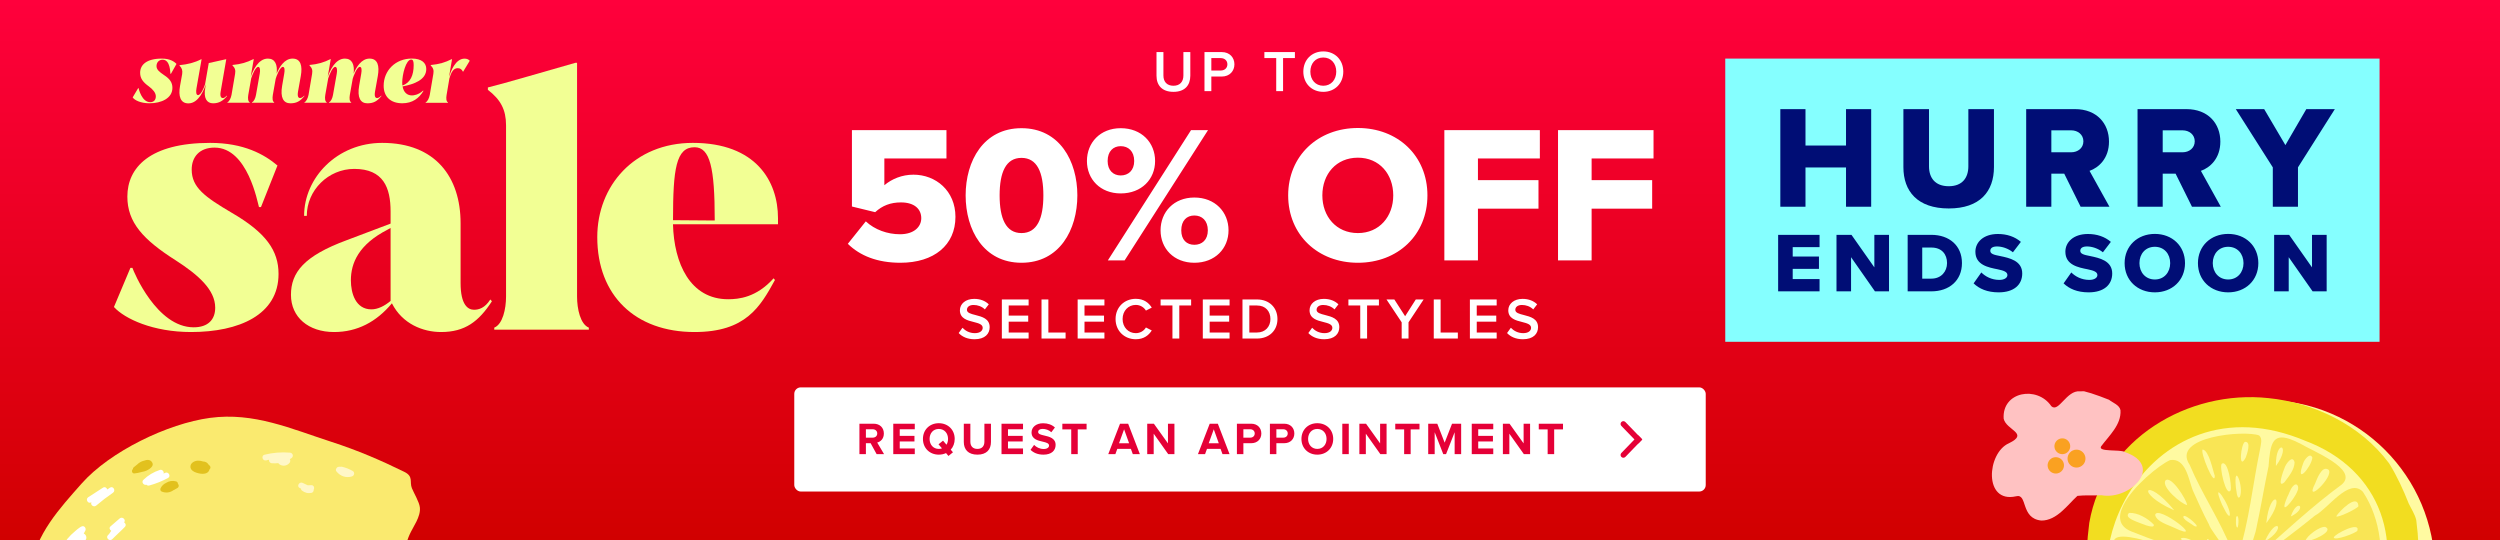 <svg width="768" height="166" viewBox="0 0 768 166" fill="none" xmlns="http://www.w3.org/2000/svg">
<g clip-path="url(#clip0_358_9791)">
<rect width="768" height="166" fill="url(#paint0_linear_358_9791)"/>
<rect x="244" y="119" width="280" height="32" rx="2" fill="white"/>
<path d="M269.294 139.5L267.46 136.154H266.004V139.5H264.016V130.162H268.384C270.33 130.162 271.52 131.436 271.52 133.172C271.52 134.824 270.484 135.706 269.476 135.944L271.576 139.5H269.294ZM269.49 133.158C269.49 132.374 268.888 131.87 268.09 131.87H266.004V134.446H268.09C268.888 134.446 269.49 133.942 269.49 133.158ZM274.412 139.5V130.162H281.02V131.87H276.4V133.9H280.922V135.608H276.4V137.778H281.02V139.5H274.412ZM293.284 134.838C293.284 136.154 292.836 137.302 292.066 138.142L292.752 138.94L291.366 140.074L290.624 139.192C289.966 139.5 289.21 139.668 288.398 139.668C285.584 139.668 283.526 137.652 283.526 134.838C283.526 132.024 285.584 130.008 288.398 130.008C291.226 130.008 293.284 132.024 293.284 134.838ZM288.398 137.904C288.748 137.904 289.084 137.848 289.378 137.736L288.314 136.49L289.7 135.37L290.764 136.616C291.072 136.126 291.24 135.51 291.24 134.838C291.24 133.088 290.12 131.772 288.398 131.772C286.676 131.772 285.57 133.088 285.57 134.838C285.57 136.574 286.676 137.904 288.398 137.904ZM296.079 135.776V130.162H298.095V135.706C298.095 137.008 298.809 137.904 300.265 137.904C301.693 137.904 302.407 137.008 302.407 135.706V130.162H304.423V135.762C304.423 138.086 303.093 139.668 300.265 139.668C297.409 139.668 296.079 138.072 296.079 135.776ZM307.665 139.5V130.162H314.273V131.87H309.653V133.9H314.175V135.608H309.653V137.778H314.273V139.5H307.665ZM316.583 138.184L317.675 136.672C318.333 137.358 319.355 137.932 320.643 137.932C321.735 137.932 322.267 137.414 322.267 136.882C322.267 136.182 321.455 135.944 320.377 135.692C318.851 135.342 316.891 134.922 316.891 132.836C316.891 131.282 318.235 130.022 320.433 130.022C321.917 130.022 323.149 130.47 324.073 131.324L322.967 132.78C322.211 132.08 321.203 131.758 320.293 131.758C319.397 131.758 318.921 132.15 318.921 132.71C318.921 133.34 319.705 133.536 320.783 133.788C322.323 134.138 324.283 134.6 324.283 136.672C324.283 138.38 323.065 139.668 320.545 139.668C318.753 139.668 317.465 139.066 316.583 138.184ZM329.082 139.5V131.912H326.352V130.162H333.8V131.912H331.084V139.5H329.082ZM347.994 139.5L347.406 137.89H343.234L342.646 139.5H340.462L344.074 130.162H346.566L350.164 139.5H347.994ZM345.32 131.884L343.766 136.168H346.86L345.32 131.884ZM358.867 139.5L354.415 133.228V139.5H352.427V130.162H354.471L358.797 136.21V130.162H360.785V139.5H358.867ZM375.546 139.5L374.958 137.89H370.786L370.198 139.5H368.014L371.626 130.162H374.118L377.716 139.5H375.546ZM372.872 131.884L371.318 136.168H374.412L372.872 131.884ZM379.978 139.5V130.162H384.346C386.376 130.162 387.482 131.534 387.482 133.172C387.482 134.796 386.362 136.154 384.346 136.154H381.966V139.5H379.978ZM385.452 133.158C385.452 132.388 384.864 131.87 384.08 131.87H381.966V134.446H384.08C384.864 134.446 385.452 133.942 385.452 133.158ZM390.115 139.5V130.162H394.483C396.513 130.162 397.619 131.534 397.619 133.172C397.619 134.796 396.499 136.154 394.483 136.154H392.103V139.5H390.115ZM395.589 133.158C395.589 132.388 395.001 131.87 394.217 131.87H392.103V134.446H394.217C395.001 134.446 395.589 133.942 395.589 133.158ZM399.803 134.838C399.803 132.024 401.861 130.008 404.675 130.008C407.503 130.008 409.561 132.024 409.561 134.838C409.561 137.652 407.503 139.668 404.675 139.668C401.861 139.668 399.803 137.652 399.803 134.838ZM407.517 134.838C407.517 133.088 406.397 131.772 404.675 131.772C402.953 131.772 401.847 133.088 401.847 134.838C401.847 136.574 402.953 137.904 404.675 137.904C406.397 137.904 407.517 136.574 407.517 134.838ZM412.356 139.5V130.162H414.344V139.5H412.356ZM424.038 139.5L419.586 133.228V139.5H417.598V130.162H419.642L423.968 136.21V130.162H425.956V139.5H424.038ZM431.353 139.5V131.912H428.623V130.162H436.071V131.912H433.355V139.5H431.353ZM446.865 139.5V132.78L444.233 139.5H443.365L440.733 132.78V139.5H438.745V130.162H441.531L443.799 135.986L446.067 130.162H448.867V139.5H446.865ZM452.122 139.5V130.162H458.73V131.87H454.11V133.9H458.632V135.608H454.11V137.778H458.73V139.5H452.122ZM468.124 139.5L463.672 133.228V139.5H461.684V130.162H463.728L468.054 136.21V130.162H470.042V139.5H468.124ZM475.439 139.5V131.912H472.709V130.162H480.157V131.912H477.441V139.5H475.439Z" fill="#E50037"/>
<path fill-rule="evenodd" clip-rule="evenodd" d="M503.303 136.238L498.078 130.836C497.756 130.502 497.756 129.973 498.078 129.639C498.417 129.29 498.977 129.29 499.315 129.639L504.5 135.001L503.303 136.238Z" fill="#E50037"/>
<path fill-rule="evenodd" clip-rule="evenodd" d="M503.303 133.762L498.078 139.164C497.756 139.498 497.756 140.027 498.078 140.361C498.417 140.71 498.977 140.71 499.315 140.361L504.5 135L503.303 133.762Z" fill="#E50037"/>
<g clip-path="url(#clip1_358_9791)">
<path d="M40.757 29.922L42.444 27.078H42.566C42.643 27.376 43.569 31.395 46.161 31.395C47.231 31.395 47.87 30.709 47.87 29.602C47.87 28.494 46.966 27.465 45.72 26.535C43.955 25.262 43.051 24.111 43.051 22.362C43.051 19.959 44.937 18 49.723 18C52.095 18 53.44 18.83 54.223 19.638L52.514 22.66H52.337C52.293 22.362 52.359 18.343 49.966 18.343C48.841 18.343 48.08 19.173 48.08 20.303C48.08 21.332 48.863 22.041 50.396 23.07C52.205 24.244 52.966 25.373 52.966 26.989C52.966 30.177 49.591 31.727 45.907 31.727C43.216 31.727 41.308 30.775 40.757 29.911V29.922Z" fill="#F2FF94"/>
<path d="M69.675 29.38L69.752 29.502C68.528 30.974 67.281 31.738 65.451 31.738C63.499 31.738 62.473 30.122 63.057 26.956L63.278 25.826C62.672 27.564 61.028 31.76 57.874 31.76C55.425 31.76 54.742 29.557 55.304 26.391L55.966 22.738C56.131 21.609 55.867 20.845 55.139 20.159L55.161 20.015C57.675 19.771 59.76 19.251 61.811 18.199H61.932L60.366 27.1C60.146 28.273 60.267 29.214 60.83 29.214C61.69 29.214 62.66 27.011 63.002 25.849L64.127 19.373L69.41 18.199H69.509L67.778 28.184C67.513 29.779 67.998 30.122 68.506 30.122C68.77 30.122 69.145 29.945 69.653 29.391H69.675V29.38Z" fill="#F2FF94"/>
<path d="M93.464 29.38L93.508 29.502C92.262 31.052 91.137 31.738 89.207 31.738C87.056 31.738 86.052 29.967 86.67 26.369L87.31 22.66C87.53 21.487 87.453 20.546 86.891 20.546C85.986 20.546 84.916 23.413 84.696 24.199L83.814 29.159C83.648 30.166 83.692 31.173 84.233 31.417L84.211 31.561H77.395L77.417 31.417C78.001 31.196 78.465 30.166 78.641 29.159L79.788 22.66C80.009 21.487 79.865 20.546 79.325 20.546C78.465 20.546 77.472 23.125 77.174 24.055L76.27 29.159C76.105 30.166 76.171 31.173 76.711 31.417L76.689 31.561H69.851L69.873 31.417C70.436 31.173 70.921 30.166 71.119 29.159L72.222 22.683C72.421 21.531 72.178 20.845 71.417 20.103L71.439 19.959C74.031 19.716 75.84 19.173 77.836 18.166H77.957L77.009 23.613C77.693 21.72 79.303 18 82.292 18C84.519 18 85.302 19.86 84.983 22.616C85.788 20.657 87.354 18 89.868 18C92.383 18 92.968 20.203 92.405 23.369L91.545 28.173C91.28 29.767 91.743 30.111 92.151 30.111C92.471 30.111 92.934 29.989 93.442 29.38H93.464Z" fill="#F2FF94"/>
<path d="M117.121 29.38L117.165 29.502C115.918 31.052 114.793 31.738 112.863 31.738C110.713 31.738 109.709 29.967 110.327 26.369L110.966 22.66C111.187 21.487 111.11 20.546 110.547 20.546C109.643 20.546 108.573 23.413 108.353 24.199L107.47 29.159C107.305 30.166 107.349 31.173 107.889 31.417L107.867 31.561H101.052L101.074 31.417C101.658 31.196 102.121 30.166 102.298 29.159L103.445 22.66C103.665 21.487 103.522 20.546 102.982 20.546C102.121 20.546 101.129 23.125 100.831 24.055L99.927 29.159C99.761 30.166 99.827 31.173 100.368 31.417L100.346 31.561H93.508L93.53 31.417C94.092 31.173 94.578 30.166 94.776 29.159L95.879 22.683C96.078 21.531 95.835 20.845 95.074 20.103L95.096 19.959C97.688 19.716 99.496 19.173 101.493 18.166H101.614L100.666 23.613C101.349 21.72 102.96 18 105.948 18C108.176 18 108.959 19.86 108.639 22.616C109.445 20.657 111.011 18 113.525 18C116.04 18 116.624 20.203 116.062 23.369L115.202 28.173C114.937 29.767 115.4 30.111 115.808 30.111C116.128 30.111 116.591 29.989 117.099 29.38H117.121Z" fill="#F2FF94"/>
<path d="M129.991 27.83L130.069 27.952C128.723 30.188 126.716 31.727 123.573 31.727C120.01 31.727 117.86 29.712 117.86 26.358C117.86 21.653 121.499 17.989 126.506 17.989C129.517 17.989 130.951 19.317 130.951 21.199C130.951 24.509 127.234 25.882 123.672 26.546C123.992 28.384 125.095 29.314 126.55 29.314C126.969 29.314 128.502 29.214 129.991 27.819V27.83ZM123.562 25.406C123.562 25.705 123.584 25.993 123.606 26.27C126.098 25.439 127.08 23.059 127.08 20.015C127.08 18.886 126.903 18.299 126.319 18.299C124.731 18.299 123.562 22.816 123.562 25.417V25.406Z" fill="#F2FF94"/>
<path d="M144.307 18.664L142.255 22.052H142.233C141.847 21.266 141.351 20.945 140.623 20.945C139.278 20.945 138.616 22.196 138.053 24.089L137.193 29.17C137.017 30.177 137.072 31.185 137.612 31.428L137.59 31.572H130.752L130.774 31.428C131.337 31.185 131.822 30.177 132.021 29.17L133.124 22.694C133.322 21.543 133.079 20.856 132.318 20.115L132.34 19.971C134.932 19.727 136.741 19.185 138.748 18.177H138.87L137.921 23.745C138.461 21.93 139.873 18.011 142.73 18.011C143.491 18.011 144.02 18.31 144.318 18.675L144.307 18.664Z" fill="#F2FF94"/>
<path d="M35 94.317L40.062 82.284H40.68C41.099 83.524 48.124 100.55 59.495 100.55C63.94 100.55 66.112 98.159 66.112 94.528C66.112 89.026 60.94 84.465 54.014 80.004C43.878 73.572 39.125 68.28 39.125 60.387C39.125 51.465 46.051 43.893 64.557 43.893C74.891 43.893 81.2 47.424 85.236 50.845L80.174 63.609H79.556C79.137 62.369 76.148 45.343 65.914 45.343C61.26 45.343 58.888 48.243 58.888 52.085C58.888 57.587 62.925 60.487 71.197 65.369C81.74 71.491 85.567 76.993 85.567 84.155C85.567 96.708 73.469 102 58.69 102C47.01 102 38.32 97.948 35.011 94.317H35Z" fill="#F2FF94"/>
<path d="M150.692 92.037L151.111 92.557C147.075 98.778 142.84 102 135.495 102C129.914 102 123.605 99.509 120.396 93.177C115.643 98.889 109.742 102 102.618 102C94.754 102 89.383 97.439 89.383 90.587C89.383 83.734 93.309 78.653 106.544 73.771L119.988 68.69V64.959C119.988 57.697 117.815 51.885 108.827 51.885C100.864 51.885 94.247 58.428 94.247 66.31H93.42C93.42 54.587 103.555 43.893 117.407 43.893C133.741 43.893 141.494 54.376 141.494 68.59V86.956C141.494 93.697 143.766 95.159 145.63 95.159C147.075 95.159 148.939 94.638 150.593 92.048H150.692V92.037ZM119.988 92.446V70.029L119.062 70.55C110.172 75.111 107.79 80.823 107.79 86.114C107.79 90.055 109.235 95.037 114.099 95.037C116.062 95.037 118.135 93.996 119.988 92.446Z" fill="#F2FF94"/>
<path d="M151.839 101.269V100.649C154.42 99.609 155.457 94.937 155.457 91.107V38.491C155.457 33.719 153.802 30.609 149.876 27.598V26.867C154.63 25.727 169.419 21.365 176.753 19.295H177.272V91.107C177.272 94.948 178.308 99.62 180.889 100.649V101.269H151.839Z" fill="#F2FF94"/>
<path d="M239 67.018V68.889H206.741C207.05 80.922 212.013 91.926 223.692 91.926C226.901 91.926 232.372 91.406 237.655 85.494L238.063 86.015C233.519 94.317 229.063 102 213.358 102C195.161 102 183.481 90.797 183.481 72.841C183.481 57.066 194.852 43.893 212.84 43.893C232.173 43.893 239 55.616 239 67.029V67.018ZM219.567 67.749V67.539C219.567 51.553 218.123 45.232 213.369 45.232C207.678 45.232 206.752 51.874 206.752 67.539V67.638L219.567 67.738V67.749Z" fill="#F2FF94"/>
</g>
<path d="M355.278 23.266V15.994H357.402V23.194C357.402 25.102 358.464 26.344 360.48 26.344C362.478 26.344 363.54 25.102 363.54 23.194V15.994H365.664V23.248C365.664 26.236 363.954 28.216 360.48 28.216C356.988 28.216 355.278 26.218 355.278 23.266ZM370.016 28V15.994H375.29C377.81 15.994 379.214 17.722 379.214 19.756C379.214 21.79 377.792 23.518 375.29 23.518H372.122V28H370.016ZM377.054 19.756C377.054 18.604 376.19 17.848 375.002 17.848H372.122V21.664H375.002C376.19 21.664 377.054 20.908 377.054 19.756ZM392.052 28V17.848H388.416V15.994H397.794V17.848H394.158V28H392.052ZM400.381 22.006C400.381 18.424 402.919 15.796 406.519 15.796C410.119 15.796 412.657 18.424 412.657 22.006C412.657 25.588 410.119 28.216 406.519 28.216C402.919 28.216 400.381 25.588 400.381 22.006ZM410.497 22.006C410.497 19.522 408.931 17.668 406.519 17.668C404.089 17.668 402.541 19.522 402.541 22.006C402.541 24.472 404.089 26.344 406.519 26.344C408.931 26.344 410.497 24.472 410.497 22.006Z" fill="white"/>
<path d="M260.453 74.9L265.973 68C268.733 70.58 272.633 71.96 276.473 71.96C280.853 71.96 283.013 69.62 283.013 67.04C283.013 64.22 280.913 62.18 276.773 62.18C273.593 62.18 271.073 63.14 268.853 65.18L261.713 63.44V39.98H290.753V48.68H271.673V56.9C273.953 54.98 277.073 53.66 280.613 53.66C287.453 53.66 293.513 58.58 293.513 66.62C293.513 75.26 286.973 80.72 276.593 80.72C269.513 80.72 264.173 78.56 260.453 74.9ZM296.644 60.02C296.644 49.46 302.104 39.38 313.804 39.38C325.504 39.38 330.964 49.46 330.964 60.02C330.964 70.58 325.504 80.72 313.804 80.72C302.104 80.72 296.644 70.58 296.644 60.02ZM320.524 60.02C320.524 52.94 318.604 48.5 313.804 48.5C309.004 48.5 307.084 52.94 307.084 60.02C307.084 67.1 309.004 71.6 313.804 71.6C318.604 71.6 320.524 67.1 320.524 60.02ZM333.905 49.46C333.905 43.82 337.985 39.38 344.285 39.38C350.705 39.38 354.845 43.82 354.845 49.46C354.845 55.04 350.705 59.42 344.285 59.42C337.985 59.42 333.905 55.04 333.905 49.46ZM340.325 80L365.885 39.98H371.105L345.485 80H340.325ZM348.425 49.46C348.425 46.46 346.625 44.9 344.285 44.9C342.005 44.9 340.265 46.46 340.265 49.46C340.265 52.34 342.005 53.9 344.285 53.9C346.625 53.9 348.425 52.34 348.425 49.46ZM356.525 70.76C356.525 65.12 360.605 60.68 366.905 60.68C373.265 60.68 377.405 65.12 377.405 70.76C377.405 76.34 373.265 80.72 366.905 80.72C360.605 80.72 356.525 76.34 356.525 70.76ZM371.045 70.76C371.045 67.76 369.245 66.2 366.905 66.2C364.565 66.2 362.885 67.76 362.885 70.76C362.885 73.7 364.565 75.2 366.905 75.2C369.245 75.2 371.045 73.7 371.045 70.76ZM395.726 60.02C395.726 47.84 404.906 39.32 417.146 39.32C429.386 39.32 438.506 47.84 438.506 60.02C438.506 72.2 429.386 80.72 417.146 80.72C404.906 80.72 395.726 72.2 395.726 60.02ZM428.006 60.02C428.006 53.48 423.746 48.44 417.146 48.44C410.486 48.44 406.226 53.48 406.226 60.02C406.226 66.5 410.486 71.6 417.146 71.6C423.746 71.6 428.006 66.5 428.006 60.02ZM443.704 80V39.98H473.044V48.68H454.024V55.34H472.624V64.1H454.024V80H443.704ZM478.625 80V39.98H507.965V48.68H488.945V55.34H507.545V64.1H488.945V80H478.625Z" fill="white"/>
<path d="M294.504 102.308L295.674 100.688C296.502 101.57 297.798 102.344 299.472 102.344C301.2 102.344 301.884 101.498 301.884 100.706C301.884 99.626 300.606 99.302 299.148 98.924C297.186 98.438 294.882 97.862 294.882 95.324C294.882 93.344 296.628 91.814 299.256 91.814C301.128 91.814 302.64 92.408 303.756 93.488L302.55 95.054C301.614 94.118 300.336 93.686 299.076 93.686C297.834 93.686 297.042 94.28 297.042 95.18C297.042 96.116 298.266 96.422 299.688 96.782C301.668 97.286 304.026 97.898 304.026 100.508C304.026 102.506 302.622 104.216 299.382 104.216C297.168 104.216 295.566 103.442 294.504 102.308ZM307.766 104V91.994H315.992V93.848H309.872V96.962H315.866V98.816H309.872V102.146H315.992V104H307.766ZM319.954 104V91.994H322.06V102.146H327.352V104H319.954ZM331.053 104V91.994H339.279V93.848H333.159V96.962H339.153V98.816H333.159V102.146H339.279V104H331.053ZM348.912 104.216C345.456 104.216 342.702 101.696 342.702 98.006C342.702 94.316 345.456 91.796 348.912 91.796C351.432 91.796 352.926 93.056 353.826 94.496L352.026 95.414C351.45 94.424 350.298 93.668 348.912 93.668C346.626 93.668 344.862 95.486 344.862 98.006C344.862 100.526 346.626 102.344 348.912 102.344C350.298 102.344 351.45 101.606 352.026 100.598L353.826 101.516C352.908 102.956 351.432 104.216 348.912 104.216ZM360.173 104V93.848H356.537V91.994H365.915V93.848H362.279V104H360.173ZM369.5 104V91.994H377.726V93.848H371.606V96.962H377.6V98.816H371.606V102.146H377.726V104H369.5ZM381.689 104V91.994H386.153C389.897 91.994 392.435 94.478 392.435 98.006C392.435 101.534 389.897 104 386.153 104H381.689ZM383.795 102.146H386.153C388.763 102.146 390.275 100.274 390.275 98.006C390.275 95.684 388.835 93.848 386.153 93.848H383.795V102.146ZM401.917 102.308L403.087 100.688C403.915 101.57 405.211 102.344 406.885 102.344C408.613 102.344 409.297 101.498 409.297 100.706C409.297 99.626 408.019 99.302 406.561 98.924C404.599 98.438 402.295 97.862 402.295 95.324C402.295 93.344 404.041 91.814 406.669 91.814C408.541 91.814 410.053 92.408 411.169 93.488L409.963 95.054C409.027 94.118 407.749 93.686 406.489 93.686C405.247 93.686 404.455 94.28 404.455 95.18C404.455 96.116 405.679 96.422 407.101 96.782C409.081 97.286 411.439 97.898 411.439 100.508C411.439 102.506 410.035 104.216 406.795 104.216C404.581 104.216 402.979 103.442 401.917 102.308ZM417.865 104V93.848H414.229V91.994H423.607V93.848H419.971V104H417.865ZM430.593 104V99.014L425.931 91.994H428.343L431.655 97.142L434.931 91.994H437.343L432.699 99.014V104H430.593ZM440.452 104V91.994H442.558V102.146H447.85V104H440.452ZM451.551 104V91.994H459.777V93.848H453.657V96.962H459.651V98.816H453.657V102.146H459.777V104H451.551ZM462.966 102.308L464.136 100.688C464.964 101.57 466.26 102.344 467.934 102.344C469.662 102.344 470.346 101.498 470.346 100.706C470.346 99.626 469.068 99.302 467.61 98.924C465.648 98.438 463.344 97.862 463.344 95.324C463.344 93.344 465.09 91.814 467.718 91.814C469.59 91.814 471.102 92.408 472.218 93.488L471.012 95.054C470.076 94.118 468.798 93.686 467.538 93.686C466.296 93.686 465.504 94.28 465.504 95.18C465.504 96.116 466.728 96.422 468.15 96.782C470.13 97.286 472.488 97.898 472.488 100.508C472.488 102.506 471.084 104.216 467.844 104.216C465.63 104.216 464.028 103.442 462.966 102.308Z" fill="white"/>
<rect width="201" height="87" transform="translate(530 18)" fill="#85FFFF"/>
<path d="M567.096 63.5V51.455H554.646V63.5H546.916V33.522H554.646V44.713H567.096V33.522H574.826V63.5H567.096ZM584.724 51.365V33.522H592.589V51.095C592.589 54.646 594.476 57.208 598.656 57.208C602.791 57.208 604.679 54.646 604.679 51.095V33.522H612.544V51.32C612.544 58.781 608.274 64.039 598.656 64.039C589.038 64.039 584.724 58.736 584.724 51.365ZM639.163 63.5L634.129 53.343H630.174V63.5H622.443V33.522H637.455C644.107 33.522 647.882 37.927 647.882 43.5C647.882 48.713 644.691 51.5 641.904 52.489L648.017 63.5H639.163ZM640.017 43.41C640.017 41.343 638.309 40.039 636.286 40.039H630.174V46.781H636.286C638.309 46.781 640.017 45.477 640.017 43.41ZM673.371 63.5L668.337 53.343H664.382V63.5H656.652V33.522H671.663C678.315 33.522 682.09 37.927 682.09 43.5C682.09 48.713 678.899 51.5 676.113 52.489L682.225 63.5H673.371ZM674.225 43.41C674.225 41.343 672.517 40.039 670.495 40.039H664.382V46.781H670.495C672.517 46.781 674.225 45.477 674.225 43.41ZM698.206 63.5V51.41L686.836 33.522H695.555L702.072 44.578L708.499 33.522H717.263L705.937 51.41V63.5H698.206ZM546.244 89.5V72.144H558.968V75.917H550.719V78.805H558.786V82.604H550.719V85.727H558.968V89.5H546.244ZM575.983 89.5L568.645 79.013V89.5H564.169V72.144H568.775L575.801 82.136V72.144H580.302V89.5H575.983ZM586.033 89.5V72.144H593.319C598.784 72.144 602.713 75.422 602.713 80.809C602.713 86.195 598.784 89.5 593.345 89.5H586.033ZM590.509 85.597H593.319C596.364 85.597 598.133 83.385 598.133 80.809C598.133 78.129 596.52 76.047 593.345 76.047H590.509V85.597ZM606.293 87.054L608.661 83.697C609.91 84.946 611.835 85.987 614.203 85.987C615.738 85.987 616.675 85.337 616.675 84.504C616.675 83.515 615.556 83.125 613.709 82.734C610.846 82.162 606.839 81.433 606.839 77.322C606.839 74.407 609.311 71.883 613.761 71.883C616.545 71.883 618.965 72.716 620.813 74.303L618.367 77.504C616.909 76.307 615.01 75.709 613.475 75.709C611.991 75.709 611.419 76.307 611.419 77.062C611.419 77.972 612.486 78.285 614.411 78.649C617.274 79.248 621.229 80.08 621.229 84.01C621.229 87.496 618.653 89.812 613.995 89.812C610.482 89.812 608.036 88.719 606.293 87.054ZM633.935 87.054L636.303 83.697C637.552 84.946 639.478 85.987 641.846 85.987C643.381 85.987 644.318 85.337 644.318 84.504C644.318 83.515 643.199 83.125 641.351 82.734C638.489 82.162 634.482 81.433 634.482 77.322C634.482 74.407 636.954 71.883 641.404 71.883C644.188 71.883 646.608 72.716 648.455 74.303L646.009 77.504C644.552 76.307 642.653 75.709 641.117 75.709C639.634 75.709 639.062 76.307 639.062 77.062C639.062 77.972 640.128 78.285 642.054 78.649C644.916 79.248 648.872 80.08 648.872 84.01C648.872 87.496 646.296 89.812 641.638 89.812C638.125 89.812 635.679 88.719 633.935 87.054ZM652.682 80.835C652.682 75.552 656.664 71.857 661.972 71.857C667.28 71.857 671.236 75.552 671.236 80.835C671.236 86.117 667.28 89.812 661.972 89.812C656.664 89.812 652.682 86.117 652.682 80.835ZM666.682 80.835C666.682 77.999 664.834 75.813 661.972 75.813C659.084 75.813 657.236 77.999 657.236 80.835C657.236 83.645 659.084 85.857 661.972 85.857C664.834 85.857 666.682 83.645 666.682 80.835ZM675.207 80.835C675.207 75.552 679.189 71.857 684.497 71.857C689.805 71.857 693.761 75.552 693.761 80.835C693.761 86.117 689.805 89.812 684.497 89.812C679.189 89.812 675.207 86.117 675.207 80.835ZM689.207 80.835C689.207 77.999 687.359 75.813 684.497 75.813C681.609 75.813 679.761 77.999 679.761 80.835C679.761 83.645 681.609 85.857 684.497 85.857C687.359 85.857 689.207 83.645 689.207 80.835ZM710.431 89.5L703.093 79.013V89.5H698.617V72.144H703.223L710.249 82.136V72.144H714.75V89.5H710.431Z" fill="#000D75"/>
<g filter="url(#filter0_d_358_9791)">
<path d="M31.4 218.571C45.548 225.134 61.82 227.03 77.111 223.897C88.542 221.557 99.502 216.366 107.988 208.351C116.488 200.335 122.391 189.442 123.629 177.836C124.113 173.291 123.924 168.53 125.767 164.348C126.883 161.806 129.304 158.794 128.981 155.862C128.793 154.181 127.098 151.397 126.533 149.972C125.74 147.995 127.098 146.381 124.207 144.955C116.972 141.392 109.737 138.299 101.923 135.77C89.443 131.736 78.025 126.558 64.51 128.374C51.546 130.109 33.781 138.689 25.053 148.573C18.342 156.171 10.959 164.119 9.507 174.622C8.592 181.239 9.224 188.151 6.978 194.445C1.411 210.153 20.965 213.743 31.4 218.585V218.571Z" fill="#FAEA6F"/>
<path d="M25.026 161.752C24.932 161.779 24.838 161.82 24.73 161.887C24.138 162.277 23.587 162.707 23.076 163.178C22.188 163.904 21.368 164.711 20.642 165.599C19.969 166.419 20.978 167.549 21.718 167.051C21.744 167.051 21.771 167.051 21.812 167.038C21.973 167.508 22.524 167.831 23.116 167.535C23.802 167.185 24.434 166.755 25.012 166.244C25.214 166.311 25.456 166.325 25.712 166.244C26.909 165.894 26.72 164.321 25.725 163.904C25.913 163.622 26.075 163.326 26.223 163.003C26.572 162.25 25.833 161.295 25.026 161.752Z" fill="white"/>
<path d="M36.753 159.278C35.838 160.098 34.91 160.905 33.969 161.685C33.431 162.129 33.687 162.774 34.171 163.057C33.969 163.339 33.781 163.608 33.606 163.904C33.579 163.944 33.566 163.971 33.552 164.012C33.431 164.133 33.31 164.254 33.176 164.375C32.342 165.182 33.633 166.459 34.467 165.652C35.099 165.034 35.731 164.428 36.363 163.81C37.049 163.178 37.708 162.546 38.353 161.873C38.837 161.376 38.582 160.73 38.124 160.461C38.81 159.681 37.587 158.538 36.753 159.278Z" fill="white"/>
<path d="M33.794 149.797C33.512 149.985 33.243 150.187 32.96 150.375C32.812 149.85 32.207 149.434 31.642 149.81C30.136 150.792 28.63 151.76 27.11 152.742C26.129 153.374 27.057 154.934 28.038 154.302C28.052 154.302 28.065 154.275 28.092 154.275C27.662 155.068 28.778 155.983 29.558 155.31C31.212 153.898 32.92 152.594 34.709 151.37C35.663 150.711 34.749 149.151 33.781 149.81L33.794 149.797Z" fill="white"/>
<path d="M49.139 144.35C47.202 144.982 45.508 145.991 44.042 147.417C43.316 148.129 44.19 149.178 44.983 148.909C45.198 149.124 45.494 149.246 45.83 149.151C47.848 148.6 49.771 147.833 51.613 146.838C52.635 146.287 51.721 144.727 50.685 145.278C50.537 145.359 50.389 145.426 50.255 145.493C50.483 144.875 49.784 144.135 49.139 144.35Z" fill="white"/>
<path d="M81.267 139.684C80.137 139.966 80.621 141.701 81.764 141.432C82.06 141.365 82.356 141.297 82.638 141.23C82.558 141.714 82.867 142.252 83.512 142.306C84.198 142.373 84.871 142.346 85.516 142.266C85.584 142.4 85.678 142.535 85.839 142.642C86.848 143.328 88.152 143.153 88.932 142.212C89.188 141.903 89.268 141.378 89.04 141.042C89.201 140.948 89.376 140.84 89.537 140.733C90.304 140.208 89.968 139.119 89.067 139.052C86.431 138.836 83.835 139.052 81.267 139.684Z" fill="#FFF7C7"/>
<path d="M103.86 143.449C103.349 143.584 102.959 144.31 103.322 144.781C104.465 146.26 106.334 146.946 108.15 146.341C108.876 146.098 109.051 145.09 108.351 144.686C107.329 144.095 106.24 143.664 105.097 143.395C104.949 143.355 104.801 143.368 104.68 143.395C104.411 143.355 104.142 143.368 103.846 143.449H103.86Z" fill="#FFF7C7"/>
<path d="M92.079 149.918C92.2 149.972 92.335 150.039 92.456 150.093C92.456 150.308 92.523 150.523 92.738 150.684C93.626 151.384 94.621 151.639 95.724 151.397C96.167 151.303 96.396 150.846 96.369 150.415C96.678 149.864 96.436 149.003 95.616 149.044C95.253 149.057 94.903 149.071 94.54 149.084C94.016 148.842 93.504 148.6 92.98 148.344C91.931 147.847 91.017 149.42 92.079 149.918Z" fill="#FFF7C7"/>
<path d="M44.149 141.553C44.069 141.566 43.975 141.593 43.894 141.62C43.221 141.835 42.63 142.212 42.146 142.696C41.688 143.032 41.298 143.355 41.043 143.584C40.882 143.732 40.828 143.92 40.841 144.095C40.317 144.471 40.492 145.507 41.298 145.44C41.756 145.399 42.751 145.238 43.746 144.942C44.217 144.861 44.687 144.727 45.131 144.512C45.911 144.135 47.337 143.207 46.812 142.185C46.274 141.109 45.212 141.136 44.136 141.553H44.149Z" fill="#E2C11E"/>
<path d="M51.021 148.344C50.309 148.667 49.69 149.219 49.327 149.999C49.166 150.348 49.273 150.832 49.65 150.994C50.927 151.545 52.299 151.33 53.321 150.563C53.388 150.537 53.456 150.523 53.509 150.496C53.603 150.456 53.684 150.402 53.751 150.348C54.034 150.2 54.316 150.039 54.585 149.864C54.948 149.622 55.069 148.99 54.679 148.694C54.679 148.694 54.666 148.694 54.653 148.694C54.747 148.318 54.397 147.968 54.074 147.874C53.025 147.578 51.909 147.766 51.008 148.344H51.021Z" fill="#E2C11E"/>
<path d="M59.211 142.037C58.579 142.494 58.297 143.315 58.66 144.028C59.077 144.834 60.126 145.184 60.946 145.386C61.78 145.588 62.869 145.709 63.649 145.211C64.039 144.969 64.268 144.592 64.362 144.189C64.402 144.149 64.443 144.122 64.47 144.081C64.766 143.785 64.685 143.315 64.416 143.046C64.322 142.938 64.201 142.844 64.093 142.75C63.69 142.064 63.071 141.782 62.385 141.768C61.309 141.392 60.126 141.378 59.198 142.051L59.211 142.037Z" fill="#E2C11E"/>
</g>
<g filter="url(#filter1_d_358_9791)">
<path d="M695.67 227.55C724.571 227.55 748 204.122 748 175.221C748 146.32 724.571 122.891 695.67 122.891C666.769 122.891 643.34 146.32 643.34 175.221C643.34 204.122 666.769 227.55 695.67 227.55Z" fill="#FFFAA1"/>
<path d="M641.826 160.608C629.776 252.238 753.75 247.747 742.273 159.749C741.813 157.88 740.736 156.328 739.96 154.677C738.302 150.487 736.365 146.275 734.029 142.492L733.923 142.326C725.008 130.329 710.584 123.674 696.899 122.303C672.264 119.628 646.265 134.865 641.826 160.608ZM658.164 204.257C647.923 193.541 645.225 179.147 648.164 165.974C649.008 162.161 650.327 158.453 652.082 154.971C660.741 137.676 679.86 125.8 703.809 133.773C705.091 134.195 706.379 134.677 707.69 135.22L707.909 135.31C731.971 144.21 739.055 167.707 729.04 188.778C728.143 190.79 727.103 192.757 725.928 194.648C722.996 199.388 719.258 203.684 714.97 207.249C711.082 210.474 706.748 213.104 702.136 214.92C693.719 218.228 684.389 218.839 675.241 215.455C668.119 212.614 662.475 208.756 658.164 204.249V204.257Z" fill="#F2DD20"/>
<path d="M649.317 166.433C648.299 172.824 649.106 191.355 654.275 195.485C661.661 196.781 671.578 180.993 679.619 178.785C680.719 178.19 685.376 177.293 683.862 175.59C681.721 174.678 672.701 170.624 664.411 167.76C656.853 165.152 649.904 163.54 649.347 166.23C649.332 166.29 649.324 166.358 649.317 166.433ZM663.974 174.572C662.851 175.982 649.739 179.704 652.519 175.258C656.189 174.874 660.244 173.932 663.951 174.505L663.982 174.572H663.974ZM663.281 171.37C649.693 173.389 648.601 166.554 663.258 171.302L663.281 171.37ZM659.829 188.521C656.747 193.533 649.671 192.033 657.079 189.034C657.847 188.906 659.46 187.617 659.829 188.521ZM662.316 180.247C662.173 181.347 654.441 186.253 655.029 183.081C656.031 181.777 660.824 179.606 662.316 180.247ZM669.98 181.001C660.289 189.863 660.055 182.206 669.958 180.918L669.98 181.001ZM670.018 176.863C664.909 180.036 664.238 176.939 670.003 176.826L670.018 176.863ZM666.604 174.776C665.715 173.419 670.018 173.638 670.674 173.766C671.691 174.61 666.921 175.281 666.604 174.776ZM675.61 177.142C673.153 179.034 672.49 176.539 675.595 177.074L675.61 177.142Z" fill="#F9E555"/>
<path d="M652.346 155.1C650.62 158.513 650.718 161.641 654.728 163.246C657.983 164.572 661.322 165.801 664.69 166.961C670.304 168.89 676.024 170.661 681.623 172.478C688.986 173.585 679.287 163.728 678.579 161.091C676.793 157.722 675.188 154.12 673.598 150.578C672.339 147.262 671.457 140.57 666.649 141.339C663.296 142.838 655.248 149.372 652.346 155.1ZM656.333 160.262C655.406 159.855 652.595 158.89 654.057 157.564C656.694 157.413 659.875 159.274 661.653 161.181C661.977 162.816 657.116 160.488 656.333 160.262ZM667.802 156.727C655.481 151.234 659.211 146.132 667.84 156.667L667.802 156.727ZM662.06 158.227C662.557 154.7 678.541 167.202 667.802 162.07C666.114 161.249 662.603 160.337 662.06 158.227ZM671.879 155.152C670.169 154.881 663.906 149.613 665.225 147.616C666.951 145.845 671.819 153.675 671.879 155.152ZM669.92 165.477C671.781 163.894 680.629 170.556 673.032 167.135C672.309 166.622 670.387 166.313 669.92 165.477ZM674.118 161.618C673.613 161.143 670.078 159.372 670.817 158.559C671.518 157.903 676.74 162.59 674.118 161.618ZM679.122 166.773C678.579 166.577 677.848 166.155 678.051 165.605C678.564 165.605 678.963 166.155 679.122 166.773Z" fill="#F9E555"/>
<path d="M693.998 133.765C689.664 132.092 666.785 134.022 672.678 142.824C676.454 151.814 682.106 160.006 685.655 169.124C685.994 169.885 686.688 171.611 687.517 170.888C690.908 160.36 692.016 148.928 694.284 138.023C694.488 136.689 695.158 134.738 693.998 133.765ZM680.388 146.155C680.388 149.915 675.73 138.732 676.672 138.084C678.647 138.49 679.694 144.263 680.388 146.155ZM682.611 155.032C678.835 146.132 685.346 155.333 685.015 158.333C684.412 159.124 682.973 155.567 682.611 155.032ZM685.263 150.586C683.884 153.042 681.624 143.057 682.55 142.454C684.472 141.196 685.625 149.38 685.263 150.586ZM686.854 149.674C686.13 141.482 689.416 149.591 688.082 152.651C687.14 153.736 687.012 150.232 686.854 149.674ZM687.389 162.033C686.665 162.229 686.891 159.222 686.959 158.77C687.924 157.647 687.72 161.581 687.389 162.033ZM689.86 140.623C687.554 144.836 688.391 136.35 689.642 135.747C691.722 135.514 690.237 139.651 689.86 140.623Z" fill="#F9E555"/>
<path d="M693.101 162.47C692.995 164.143 689.212 172.334 692.814 171.309C701.533 163.796 710.109 155.627 719.431 148.814C724.729 144.119 710.072 138.4 706.846 136.388C705.542 135.709 704.42 135.204 703.455 134.873C698.104 133.057 697.396 136.403 696.899 143.275C695.557 149.643 694.487 156.117 693.108 162.462L693.101 162.47ZM695.821 166.283L695.776 166.245C699.476 158.054 702.619 162.372 695.821 166.283ZM696.296 160.601H696.22C697.26 149.982 702.679 152.16 696.296 160.601ZM699.152 143.064C699.039 134.76 704.013 136.463 699.235 143.057H699.152V143.064ZM701.805 148.121C699.318 150.352 701.466 144.557 701.827 143.72C702.166 142.597 704.261 139.538 704.902 142.032C704.827 144.33 703.131 146.305 701.805 148.114V148.121ZM705.776 150.819C704.97 153.261 699.74 159.553 702.611 152.786C703.108 151.897 703.576 150.261 704.374 149.387C705.663 147.925 706.409 149.583 705.784 150.819H705.776ZM703.794 158.626L703.749 158.596C705.761 152.763 709.024 156.124 703.794 158.626ZM710.366 140.615C710.026 143.539 704.857 149.493 707.6 142.145C707.901 141.263 709.68 138.799 710.366 140.615ZM715.362 144.33C717.057 146.456 707.69 155.348 711.21 148.528C711.752 147.239 713.297 142.778 715.362 144.33Z" fill="#F9E555"/>
<path d="M692.664 171.867C690.614 173.631 691.91 174.738 693.643 175.251C694.412 175.485 695.279 175.59 695.957 175.583C700.471 176.472 705.03 178.205 709.439 179.637C715.219 181.046 720.675 182.998 726.146 184.987C728.61 185.311 729.289 182.478 729.854 180.632C732.74 171.031 731.459 159.455 725.86 151.053C721.572 146.644 715.098 156.373 711.149 158.393C705.392 163.065 699.333 167.798 693.018 171.656C692.897 171.732 692.784 171.799 692.664 171.875V171.867ZM699.099 171.332L699.077 171.272C705.467 166.306 706.033 170.812 699.099 171.332ZM704.819 174.083C701.119 174.716 701.059 172.741 704.804 174.045L704.819 174.083ZM711.571 169.418C710.102 170.488 707.645 171.573 705.844 171.204C706.002 170.089 712.084 167.052 711.571 169.418ZM714.345 161.882C717.359 163.254 709.288 166.728 708.248 166.125C708.58 164.64 712.709 161.566 714.345 161.882ZM709.371 175.183L709.311 175.108C712.159 172.877 714.141 176.005 709.371 175.183ZM711.941 172.432L711.911 172.372C721.579 166.637 722.024 171.43 711.941 172.432ZM724.202 163.005C723.833 163.759 716.997 166.276 716.937 165.092C717.329 163.962 725.076 160.043 724.202 163.005ZM724.518 155.499C724.277 156.2 718.067 159.222 717.691 158.604C718.527 157.165 724.232 151.339 724.518 155.499ZM714.88 177.858C715.95 176.253 719.643 176.283 721.421 176.705C726.252 180.172 716.289 179.471 714.88 177.858ZM719.529 174.437L719.454 174.354C725.453 168.574 729.861 175.567 719.529 174.437Z" fill="#F9E555"/>
</g>
<g filter="url(#filter2_d_358_9791)">
<path d="M647.794 122.775C646.006 122.068 644.22 121.383 642.391 120.805C641.664 120.577 640.929 120.374 640.197 120.192C639.861 120.21 639.446 120.227 638.949 120.22C634.86 119.792 632.411 126.911 630.168 124.782C625.851 118.395 614.972 120.259 615.527 128.625C616.309 132.183 623.49 133.103 617.121 136.177C610.357 139.153 609.284 154.718 619.315 152.462C622.994 151.474 620.581 159.265 627.098 159.916C631.86 159.946 635.149 155.092 638.184 152.333C640.418 152.062 643.238 152.26 645.602 152.142C654.408 153.721 665.022 143.084 652.703 138.854C651.334 137.983 644.513 138.914 645.428 137.167C647.858 133.873 651.73 130.482 651.411 126C651.104 124.402 649.111 123.776 647.79 122.742" fill="#FFC2C2"/>
<path d="M635.878 139.016C636.904 137.899 638.653 137.822 639.771 138.858C640.889 139.895 640.965 141.633 639.929 142.752C638.892 143.87 637.154 143.946 636.036 142.909C634.917 141.872 634.841 140.134 635.878 139.016Z" fill="#FAA121"/>
<path d="M629.69 141.256C630.625 140.229 632.219 140.171 633.245 141.106C634.272 142.041 634.331 143.635 633.396 144.662C632.461 145.689 630.867 145.747 629.84 144.812C628.813 143.877 628.755 142.283 629.69 141.256Z" fill="#FAA121"/>
<path d="M631.757 135.447C632.663 134.457 634.2 134.394 635.189 135.3C636.179 136.206 636.242 137.743 635.336 138.732C634.43 139.722 632.893 139.785 631.904 138.879C630.914 137.973 630.851 136.436 631.757 135.447Z" fill="#FAA121"/>
</g>
</g>
<defs>
<filter id="filter0_d_358_9791" x="-8" y="114" width="151.01" height="125.372" filterUnits="userSpaceOnUse" color-interpolation-filters="sRGB">
<feFlood flood-opacity="0" result="BackgroundImageFix"/>
<feColorMatrix in="SourceAlpha" type="matrix" values="0 0 0 0 0 0 0 0 0 0 0 0 0 0 0 0 0 0 127 0" result="hardAlpha"/>
<feOffset/>
<feGaussianBlur stdDeviation="7"/>
<feComposite in2="hardAlpha" operator="out"/>
<feColorMatrix type="matrix" values="0 0 0 0 0.557 0 0 0 0 0.055 0 0 0 0 0.141 0 0 0 0.56 0"/>
<feBlend mode="normal" in2="BackgroundImageFix" result="effect1_dropShadow_358_9791"/>
<feBlend mode="normal" in="SourceGraphic" in2="effect1_dropShadow_358_9791" result="shape"/>
</filter>
<filter id="filter1_d_358_9791" x="631.391" y="112.391" width="126.219" height="124.773" filterUnits="userSpaceOnUse" color-interpolation-filters="sRGB">
<feFlood flood-opacity="0" result="BackgroundImageFix"/>
<feColorMatrix in="SourceAlpha" type="matrix" values="0 0 0 0 0 0 0 0 0 0 0 0 0 0 0 0 0 0 127 0" result="hardAlpha"/>
<feOffset/>
<feGaussianBlur stdDeviation="4.805"/>
<feComposite in2="hardAlpha" operator="out"/>
<feColorMatrix type="matrix" values="0 0 0 0 0.557 0 0 0 0 0.055 0 0 0 0 0.141 0 0 0 0.56 0"/>
<feBlend mode="normal" in2="BackgroundImageFix" result="effect1_dropShadow_358_9791"/>
<feBlend mode="normal" in="SourceGraphic" in2="effect1_dropShadow_358_9791" result="shape"/>
</filter>
<filter id="filter2_d_358_9791" x="602.303" y="110.583" width="65.602" height="58.942" filterUnits="userSpaceOnUse" color-interpolation-filters="sRGB">
<feFlood flood-opacity="0" result="BackgroundImageFix"/>
<feColorMatrix in="SourceAlpha" type="matrix" values="0 0 0 0 0 0 0 0 0 0 0 0 0 0 0 0 0 0 127 0" result="hardAlpha"/>
<feOffset/>
<feGaussianBlur stdDeviation="4.805"/>
<feComposite in2="hardAlpha" operator="out"/>
<feColorMatrix type="matrix" values="0 0 0 0 0.557 0 0 0 0 0.055 0 0 0 0 0.141 0 0 0 0.56 0"/>
<feBlend mode="normal" in2="BackgroundImageFix" result="effect1_dropShadow_358_9791"/>
<feBlend mode="normal" in="SourceGraphic" in2="effect1_dropShadow_358_9791" result="shape"/>
</filter>
<linearGradient id="paint0_linear_358_9791" x1="384" y1="0" x2="384" y2="166" gradientUnits="userSpaceOnUse">
<stop stop-color="#FF003C"/>
<stop offset="1" stop-color="#D10000"/>
</linearGradient>
<clipPath id="clip0_358_9791">
<rect width="768" height="166" fill="white"/>
</clipPath>
<clipPath id="clip1_358_9791">
<rect width="204" height="84" fill="white" transform="translate(35 18)"/>
</clipPath>
</defs>
</svg>
